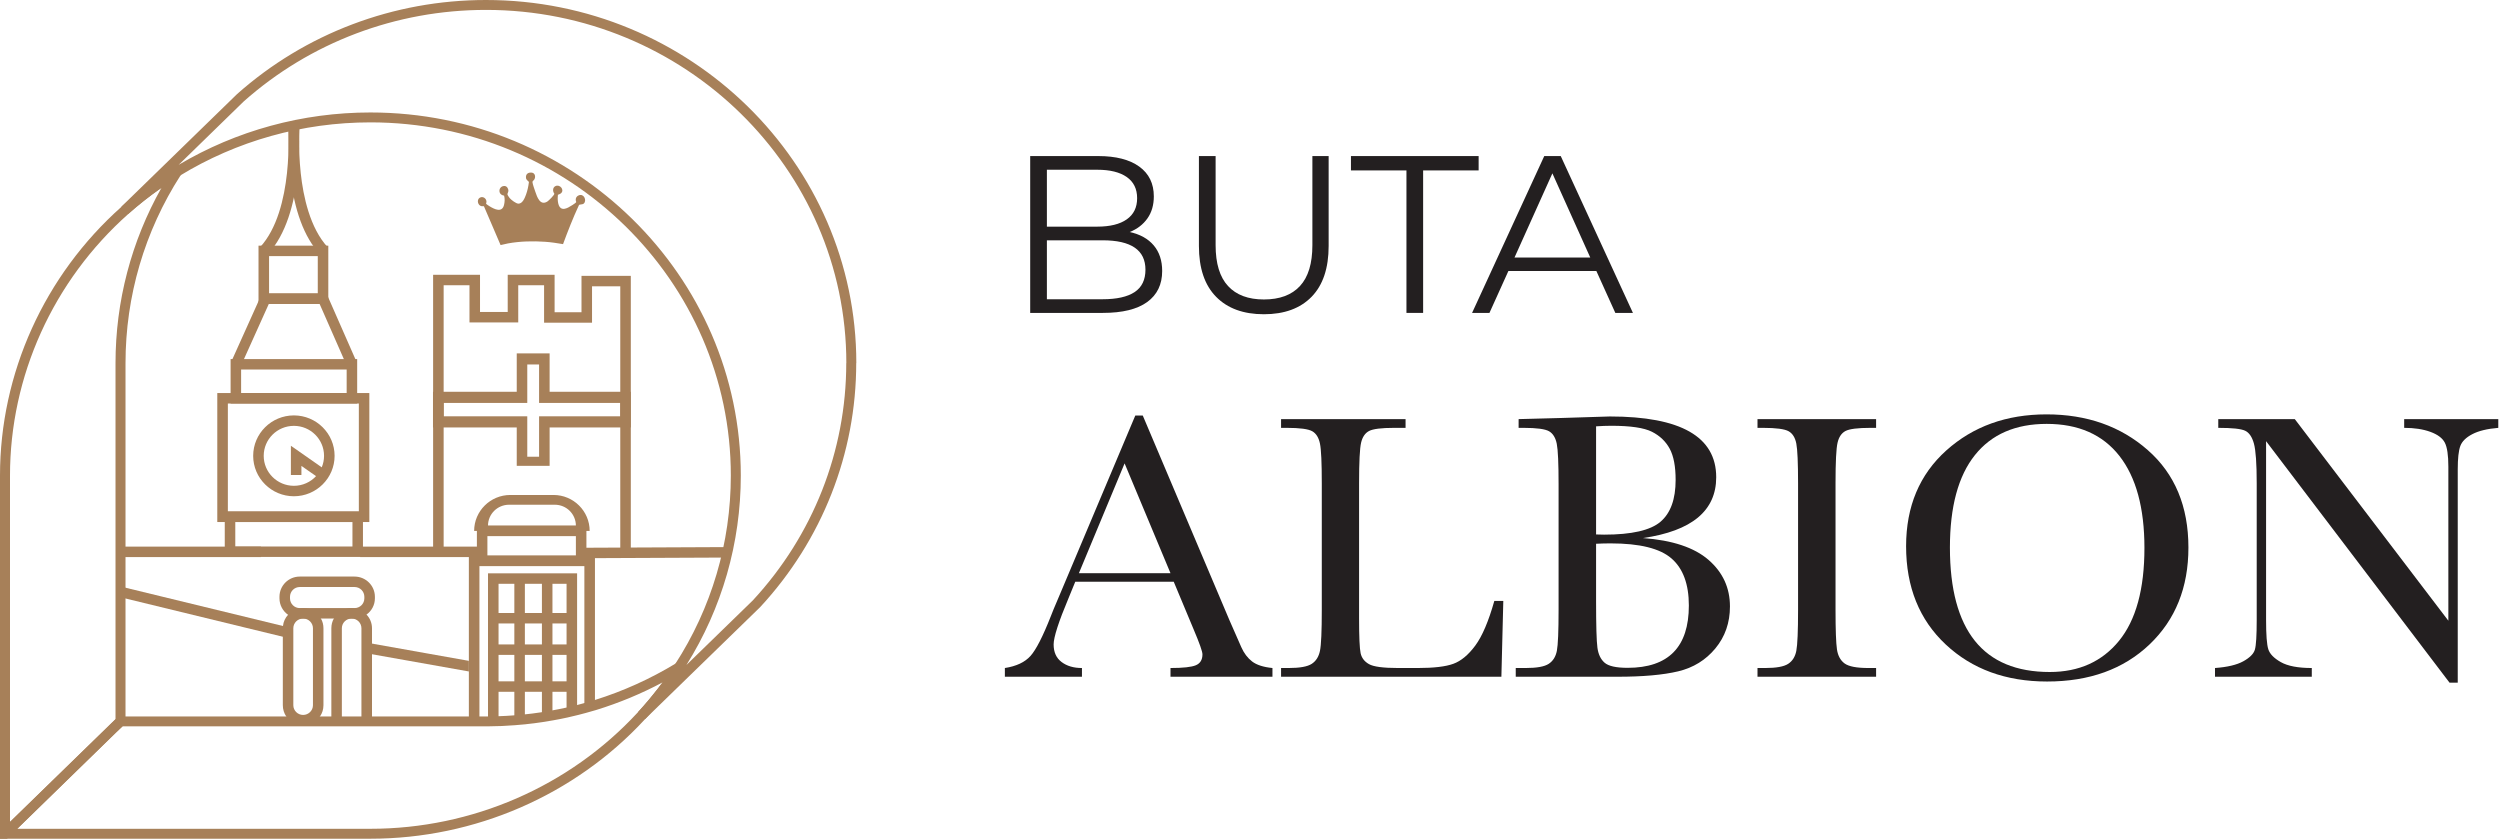 <?xml version="1.0" encoding="UTF-8"?> <svg xmlns="http://www.w3.org/2000/svg" width="155" height="52" viewBox="0 0 155 52" fill="none"><g clip-path="url(#clip0_83_3878)"><path d="M10.973 10.638L10.816 10.385C9.643 11.103 8.541 11.918 7.545 12.808C7.542 12.812 7.539 12.815 7.535 12.818C2.747 17.076 0 23.153 0 29.489V52H0.436L1.067 51.385L1.282 51.175L7.181 45.423L7.782 44.85V22.517C7.782 18.364 8.964 14.338 11.201 10.863L11.203 10.862C11.216 10.844 11.227 10.825 11.238 10.807L10.973 10.638ZM7.162 22.517V44.588L0.62 50.961V29.489C0.62 23.322 3.294 17.408 7.957 13.265C8.599 12.692 9.286 12.151 10.009 11.648C8.142 14.957 7.162 18.686 7.162 22.517Z" fill="#A78059"></path><path d="M42.392 41.494L42.119 41.353V41.051L41.985 41.053L41.908 41.128C41.898 41.133 41.89 41.139 41.88 41.144C40.316 42.092 38.638 42.851 36.887 43.399C36.858 43.409 36.828 43.417 36.799 43.426L36.715 43.45C36.554 43.498 36.395 43.546 36.231 43.589C36.202 43.599 36.175 43.605 36.146 43.613C36.025 43.649 35.904 43.681 35.78 43.712L35.703 43.732C35.513 43.78 35.322 43.824 35.127 43.868C35.105 43.872 35.082 43.877 35.059 43.882C34.792 43.941 34.524 43.995 34.252 44.043C34.232 44.048 34.215 44.051 34.195 44.055C33.999 44.091 33.803 44.125 33.6 44.155C33.584 44.157 33.568 44.16 33.552 44.162C33.177 44.219 32.849 44.261 32.541 44.291H32.54L32.501 44.296C32.3 44.317 32.097 44.336 31.89 44.35C31.881 44.35 31.872 44.352 31.864 44.352C31.555 44.377 31.236 44.395 30.91 44.405C30.694 44.414 30.477 44.417 30.256 44.419H7.347L0.62 50.961L0 51.565V52H22.97C29.437 52 35.637 49.303 39.972 44.611L40.036 44.541L40.061 44.517C40.262 44.294 40.463 44.071 40.65 43.845C40.855 43.599 41.06 43.35 41.255 43.099C41.451 42.851 41.646 42.589 41.829 42.325C41.93 42.189 42.024 42.053 42.101 41.93C42.197 41.798 42.288 41.663 42.374 41.526L42.371 41.524L42.392 41.494ZM40.839 42.626C40.836 42.632 40.831 42.638 40.825 42.645C40.806 42.67 40.786 42.696 40.767 42.72C40.6 42.937 40.426 43.153 40.247 43.366C40.207 43.412 40.167 43.46 40.127 43.506C40.041 43.607 39.954 43.708 39.867 43.807C39.779 43.907 39.689 44.008 39.6 44.107L39.555 44.154L39.525 44.186C35.298 48.762 29.265 51.385 22.97 51.385H1.067L1.282 51.175L7.183 45.429L7.597 45.033H30.258C30.828 45.03 31.384 45.007 31.91 44.964C32.133 44.95 32.351 44.931 32.569 44.907L32.636 44.898C32.944 44.868 33.275 44.825 33.643 44.769C33.867 44.737 34.087 44.7 34.306 44.659C34.604 44.606 34.9 44.547 35.191 44.483C35.415 44.435 35.636 44.382 35.853 44.326C36.009 44.289 36.16 44.248 36.311 44.205C36.506 44.154 36.697 44.098 36.892 44.04L36.977 44.015C38.4 43.575 39.773 43.005 41.079 42.308H41.081C41.082 42.306 41.084 42.306 41.086 42.304C41.005 42.415 40.923 42.522 40.839 42.626Z" fill="#A78059"></path><path d="M39.998 44.579L39.554 44.152C40.41 43.226 41.183 42.229 41.853 41.187C44.115 37.699 45.311 33.652 45.311 29.483C45.311 17.41 35.287 7.587 22.965 7.587C18.769 7.587 14.679 8.734 11.135 10.903C9.992 11.601 8.921 12.394 7.951 13.26L7.528 12.812L14.695 5.836C18.927 2.073 24.408 0 30.127 0C42.79 0 53.092 10.098 53.092 22.511H52.473C52.473 10.437 42.449 0.614 30.127 0.614C24.56 0.614 19.226 2.631 15.107 6.293L11.077 10.219C14.656 8.094 18.759 6.973 22.965 6.973C35.628 6.973 45.93 17.071 45.93 29.483C45.93 33.655 44.765 37.708 42.559 41.228L46.674 37.225C50.412 33.188 52.468 27.964 52.468 22.511H53.086C53.086 28.118 50.973 33.489 47.136 37.635L47.109 37.662L39.998 44.579Z" fill="#A78059"></path><path d="M13.472 32.366H22.899V24.369H13.472V32.366ZM14.127 25.018H22.248V31.713H14.127V25.018Z" fill="#A78059"></path><path d="M18.222 25.755C16.83 25.755 15.697 26.879 15.697 28.262C15.697 29.644 16.83 30.768 18.222 30.768C19.612 30.768 20.745 29.644 20.745 28.262C20.745 26.879 19.612 25.755 18.222 25.755ZM19.594 29.521C19.253 29.89 18.762 30.12 18.222 30.12C17.189 30.12 16.35 29.288 16.35 28.262C16.35 27.235 17.189 26.403 18.222 26.403C19.251 26.403 20.091 27.235 20.091 28.262C20.091 28.514 20.04 28.757 19.947 28.974C19.863 29.177 19.742 29.36 19.596 29.52L19.594 29.521Z" fill="#A78059"></path><path d="M19.875 29.716L18.688 28.886V29.451H18.035V27.637L20.251 29.186L19.875 29.716Z" fill="#A78059"></path><path d="M14.297 25.018H22.145V22.263H14.297V25.018ZM14.949 22.91H21.493V24.369H14.949V22.91Z" fill="#A78059"></path><path d="M13.935 34.53H22.503V31.714H13.935V34.53ZM21.852 33.883H14.588V32.366H21.852V33.883Z" fill="#A78059"></path><path d="M14.921 22.719L14.325 22.455L16.243 18.195H20.243L22.117 22.457L21.518 22.717L19.816 18.844H16.666L14.921 22.719Z" fill="#A78059"></path><path d="M16.028 18.844H20.355V15.231H16.028V18.844ZM16.682 15.879H19.702V18.195H16.682V15.879Z" fill="#A78059"></path><path d="M16.596 15.774L16.116 15.335C18.258 13.022 17.865 7.877 17.861 7.826L18.512 7.773C18.53 7.996 18.93 13.255 16.596 15.774Z" fill="#A78059"></path><path d="M19.843 15.774C18.856 14.708 18.235 13.033 17.995 10.795C17.82 9.15 17.924 7.829 17.928 7.773L18.579 7.826C18.578 7.839 18.475 9.152 18.646 10.738C18.8 12.175 19.217 14.14 20.324 15.335L19.843 15.774Z" fill="#A78059"></path><path d="M29.567 35.096H36.358V32.593H29.567V35.096ZM30.219 33.24H35.705V34.449H30.219V33.24Z" fill="#A78059"></path><path d="M29.069 34.449V44.726H30.256C30.807 44.723 31.352 44.7 31.89 44.659C32.108 44.643 32.326 44.624 32.541 44.6C32.551 44.6 32.56 44.6 32.57 44.597H29.725V35.096H36.231V43.909C36.451 43.85 36.667 43.786 36.887 43.721V34.449H29.069Z" fill="#A78059"></path><path d="M30.256 35.548V44.726C30.806 44.723 31.352 44.7 31.89 44.659C32.108 44.643 32.326 44.624 32.541 44.6C32.551 44.6 32.56 44.6 32.57 44.597H30.91V36.196H35.127V44.183C35.346 44.136 35.563 44.084 35.78 44.029V35.548H30.256Z" fill="#A78059"></path><path d="M32.542 36.03V44.6C32.325 44.624 32.109 44.643 31.889 44.658V36.03H32.542Z" fill="#A78059"></path><path d="M34.252 36.03H33.599V44.597H34.252V36.03Z" fill="#A78059"></path><path d="M35.453 38.006H30.74V38.654H35.453V38.006Z" fill="#A78059"></path><path d="M35.453 39.955H30.74V40.603H35.453V39.955Z" fill="#A78059"></path><path d="M35.453 42.243H30.74V42.891H35.453V42.243Z" fill="#A78059"></path><path d="M34.316 30.688H31.642C30.403 30.688 29.397 31.686 29.397 32.916H36.559C36.559 31.686 35.553 30.688 34.316 30.688ZM30.256 32.593C30.256 31.873 30.84 31.293 31.564 31.293H34.397C35.121 31.293 35.705 31.873 35.705 32.593H30.256Z" fill="#A78059"></path><path d="M19.897 38.349C19.684 37.965 19.269 37.701 18.793 37.701C18.423 37.701 18.088 37.861 17.86 38.118C17.686 38.305 17.572 38.545 17.544 38.812C17.538 38.855 17.535 38.905 17.535 38.951V43.724C17.535 43.981 17.612 44.221 17.745 44.419C17.826 44.539 17.926 44.641 18.041 44.726C18.252 44.886 18.508 44.977 18.793 44.977C19.078 44.977 19.337 44.886 19.548 44.726C19.662 44.641 19.762 44.537 19.84 44.419C19.976 44.221 20.054 43.983 20.054 43.724V38.951C20.054 38.732 20 38.528 19.897 38.349ZM19.403 38.951V43.724C19.403 44.056 19.128 44.326 18.793 44.326C18.46 44.326 18.186 44.056 18.186 43.724V38.951C18.186 38.619 18.46 38.349 18.793 38.349C19.128 38.349 19.403 38.619 19.403 38.951Z" fill="#A78059"></path><path d="M22.724 38.104C22.495 37.855 22.167 37.701 21.802 37.701C21.326 37.701 20.912 37.965 20.698 38.349C20.598 38.528 20.544 38.732 20.544 38.951V44.726H21.195V38.951C21.195 38.619 21.467 38.349 21.802 38.349C22.137 38.349 22.409 38.619 22.409 38.951V44.726H23.064V38.951C23.064 38.622 22.933 38.325 22.724 38.104Z" fill="#A78059"></path><path d="M21.982 35.747H18.585C17.89 35.747 17.327 36.309 17.327 37.001V37.096C17.327 37.516 17.538 37.892 17.86 38.118C18.067 38.262 18.317 38.349 18.585 38.349H21.982C22.257 38.349 22.513 38.261 22.724 38.104C23.039 37.879 23.244 37.511 23.244 37.096V37.001C23.244 36.309 22.677 35.747 21.982 35.747ZM18.585 37.701C18.252 37.701 17.98 37.431 17.98 37.096V37.001C17.98 36.666 18.252 36.395 18.585 36.395H21.982C22.319 36.395 22.59 36.666 22.59 37.001V37.096C22.59 37.431 22.319 37.701 21.982 37.701H18.585Z" fill="#A78059"></path><path d="M16.177 33.89H7.501V34.539H16.177V33.89Z" fill="#A78059"></path><path d="M29.672 33.89H22.33V34.539H29.672V33.89Z" fill="#A78059"></path><path d="M36.284 34.608L36.232 33.96L45.158 33.919L45.132 34.568L36.284 34.608Z" fill="#A78059"></path><path d="M29.07 41.631L22.69 40.497L22.805 39.858L29.07 40.973V41.631Z" fill="#A78059"></path><path d="M17.782 39.538L7.352 37.002L7.604 36.395L17.937 38.908L17.782 39.538Z" fill="#A78059"></path><path d="M34.59 12.077C34.562 12.297 34.567 12.761 34.771 12.9C34.916 12.998 35.081 12.935 35.223 12.869C35.302 12.832 35.713 12.591 35.726 12.525C35.655 12.352 35.709 12.179 35.89 12.109C36.209 11.986 36.395 12.433 36.196 12.618C36.108 12.7 35.938 12.654 35.895 12.717C35.528 13.507 35.21 14.319 34.909 15.136C34.544 15.074 34.176 15.017 33.806 14.991C33.049 14.937 32.242 14.956 31.496 15.092C31.341 15.121 31.188 15.157 31.036 15.195L30.006 12.793C29.994 12.778 29.889 12.788 29.856 12.783C29.631 12.748 29.541 12.399 29.732 12.268C29.926 12.135 30.163 12.296 30.162 12.515C30.162 12.549 30.13 12.616 30.143 12.641C30.153 12.661 30.325 12.771 30.357 12.791C30.653 12.972 31.123 13.207 31.248 12.714C31.296 12.523 31.306 12.32 31.254 12.129C31.139 12.117 31.017 12.046 30.98 11.931C30.912 11.718 31.07 11.511 31.297 11.533C31.433 11.546 31.523 11.699 31.521 11.828C31.52 11.895 31.457 12.006 31.46 12.044C31.463 12.092 31.564 12.239 31.599 12.28C31.695 12.393 31.995 12.627 32.145 12.627C32.399 12.627 32.535 12.275 32.609 12.078C32.704 11.823 32.759 11.556 32.793 11.285C32.791 11.252 32.63 11.166 32.613 11.044C32.578 10.801 32.735 10.676 32.969 10.702C33.183 10.726 33.229 10.987 33.114 11.147C33.069 11.211 33.004 11.214 33.015 11.307C33.031 11.444 33.142 11.748 33.191 11.892C33.299 12.211 33.486 12.77 33.93 12.499C34.014 12.448 34.373 12.096 34.37 12.009C34.257 11.867 34.256 11.622 34.44 11.537C34.715 11.408 35.005 11.767 34.793 11.972C34.741 12.022 34.658 12.053 34.59 12.077Z" fill="#A78059"></path><path d="M39.11 34.059H38.457V17.751H36.706V20.007H33.733V17.685H32.131V19.991H29.108V17.685H27.506V33.919H26.853V17.037H29.761V19.342H31.478V17.037H34.385V19.359H36.053V17.103H39.11V34.059Z" fill="#A78059"></path><path d="M34.076 24.29V21.91H32.038V24.29H26.845V26.502H32.038V28.882H34.076V26.502H39.109V24.29H34.076ZM38.458 25.811H33.423V28.317H32.691V25.811H27.508V24.982H32.691V22.597H33.423V24.982H38.458V25.811Z" fill="#A78059"></path><path d="M77.629 41.01C77.349 40.794 77.125 40.498 76.959 40.121L76.224 38.448L70.851 25.762H70.389L65.716 36.846C65.377 37.639 65.187 38.095 65.148 38.213C64.657 39.461 64.239 40.279 63.892 40.668C63.542 41.058 63.013 41.307 62.302 41.417V41.958H67.081V41.417C66.566 41.417 66.146 41.293 65.818 41.045C65.489 40.799 65.325 40.434 65.325 39.957C65.325 39.509 65.634 38.55 66.251 37.081L66.666 36.069H72.772L74.007 39.025C74.37 39.882 74.552 40.396 74.552 40.569C74.552 40.906 74.415 41.131 74.142 41.246C73.87 41.36 73.345 41.417 72.571 41.417V41.958H78.892V41.417C78.33 41.362 77.909 41.226 77.629 41.01ZM66.891 35.539L69.725 28.73L72.571 35.539H66.891Z" fill="#231F20"></path><path d="M92.648 37.258C92.291 38.523 91.898 39.445 91.467 40.027C91.036 40.609 90.582 40.984 90.104 41.157C89.626 41.331 88.892 41.417 87.904 41.417H86.683C85.758 41.417 85.154 41.336 84.874 41.174C84.593 41.015 84.422 40.789 84.358 40.498C84.295 40.207 84.263 39.485 84.263 38.331V29.967C84.263 28.64 84.305 27.799 84.388 27.446C84.471 27.093 84.635 26.852 84.881 26.722C85.126 26.593 85.644 26.527 86.434 26.527H87.145V25.985H79.426V26.527H79.782C80.596 26.527 81.122 26.599 81.365 26.74C81.605 26.88 81.763 27.136 81.838 27.505C81.914 27.875 81.951 28.695 81.951 29.967V37.8C81.951 39.135 81.914 39.985 81.838 40.35C81.763 40.716 81.594 40.984 81.33 41.157C81.064 41.331 80.588 41.417 79.901 41.417H79.426V41.958H93.086L93.205 37.258H92.648Z" fill="#231F20"></path><path d="M105.93 34.714C105.045 33.945 103.688 33.493 101.862 33.36C103.379 33.14 104.515 32.716 105.272 32.088C106.026 31.46 106.405 30.627 106.405 29.59C106.405 27.077 104.206 25.821 99.81 25.821L96.798 25.915L94.154 25.985V26.527H94.462C95.276 26.527 95.804 26.599 96.045 26.74C96.286 26.881 96.444 27.141 96.52 27.517C96.595 27.894 96.632 28.73 96.632 30.026V37.8C96.632 39.135 96.597 39.985 96.526 40.35C96.454 40.716 96.286 40.984 96.021 41.157C95.757 41.331 95.281 41.417 94.592 41.417H93.976V41.958H100.285C101.859 41.958 103.114 41.846 104.05 41.622C104.987 41.398 105.756 40.924 106.356 40.198C106.956 39.471 107.257 38.606 107.257 37.601C107.257 36.445 106.815 35.484 105.93 34.714ZM98.957 26.433C99.281 26.411 99.596 26.398 99.905 26.398C101.091 26.398 101.93 26.523 102.419 26.769C102.91 27.016 103.276 27.368 103.523 27.823C103.767 28.279 103.889 28.923 103.889 29.756C103.889 30.948 103.577 31.813 102.953 32.347C102.329 32.881 101.162 33.148 99.455 33.148C99.32 33.148 99.154 33.144 98.957 33.136V26.433ZM103.759 40.439C103.127 41.083 102.177 41.405 100.913 41.405C100.201 41.405 99.725 41.299 99.484 41.087C99.242 40.876 99.094 40.564 99.04 40.156C98.985 39.749 98.957 38.787 98.957 37.27V33.713C99.273 33.697 99.574 33.69 99.857 33.69C101.661 33.69 102.919 34.001 103.635 34.626C104.35 35.249 104.709 36.221 104.709 37.541C104.709 38.83 104.392 39.795 103.759 40.439Z" fill="#231F20"></path><path d="M113.929 27.446C114.011 27.093 114.175 26.852 114.42 26.722C114.666 26.593 115.182 26.527 115.974 26.527H116.318V25.985H108.965V26.527H109.309C110.123 26.527 110.653 26.599 110.899 26.74C111.143 26.88 111.301 27.136 111.372 27.505C111.444 27.875 111.48 28.695 111.48 29.967V37.8C111.48 39.135 111.444 39.985 111.372 40.35C111.301 40.716 111.134 40.984 110.868 41.157C110.604 41.331 110.128 41.417 109.439 41.417H108.965V41.958H116.318V41.417H115.844C115.116 41.417 114.624 41.323 114.366 41.135C114.109 40.946 113.951 40.657 113.892 40.268C113.834 39.88 113.803 39.057 113.803 37.8V29.967C113.803 28.64 113.845 27.799 113.929 27.446Z" fill="#231F20"></path><path d="M133.163 27.907C131.483 26.43 129.389 25.691 126.884 25.691C124.401 25.691 122.33 26.438 120.669 27.929C119.009 29.422 118.178 31.401 118.178 33.867C118.178 36.395 118.998 38.425 120.634 39.957C122.27 41.488 124.366 42.254 126.919 42.254C129.544 42.254 131.661 41.488 133.269 39.957C134.878 38.425 135.682 36.423 135.682 33.949C135.682 31.396 134.842 29.382 133.163 27.907ZM131.378 39.733C130.326 41.02 128.895 41.664 127.085 41.664C125.022 41.664 123.474 41.02 122.443 39.733C121.411 38.445 120.895 36.517 120.895 33.949C120.895 31.42 121.411 29.51 122.443 28.218C123.474 26.927 124.958 26.281 126.895 26.281C128.863 26.281 130.366 26.943 131.402 28.265C132.437 29.588 132.955 31.49 132.955 33.972C132.955 36.525 132.429 38.445 131.378 39.733Z" fill="#231F20"></path><path d="M149.059 25.985V26.527C149.691 26.527 150.234 26.61 150.684 26.775C151.135 26.94 151.433 27.163 151.579 27.446C151.725 27.729 151.798 28.225 151.798 28.931V38.484L142.277 25.985H137.533V26.527C138.394 26.527 138.949 26.586 139.198 26.705C139.448 26.823 139.63 27.09 139.744 27.505C139.858 27.922 139.916 28.742 139.916 29.967V38.437C139.916 39.402 139.879 40.014 139.803 40.275C139.728 40.533 139.49 40.775 139.086 40.999C138.683 41.222 138.098 41.361 137.33 41.417V41.958H143.331V41.417C142.478 41.417 141.837 41.294 141.411 41.051C140.983 40.808 140.724 40.541 140.634 40.251C140.542 39.96 140.497 39.355 140.497 38.437V27.352L151.87 42.324H152.38V29.107C152.38 28.424 152.433 27.939 152.54 27.652C152.646 27.366 152.895 27.12 153.286 26.917C153.677 26.713 154.213 26.583 154.894 26.527V25.985H149.059Z" fill="#231F20"></path><path d="M71.53 15.213C71.179 14.8 70.684 14.525 70.04 14.386C70.507 14.201 70.872 13.919 71.138 13.545C71.403 13.17 71.537 12.714 71.537 12.177C71.537 11.381 71.236 10.764 70.635 10.329C70.034 9.895 69.187 9.676 68.096 9.676H63.872V19.4H68.376C69.588 19.4 70.504 19.176 71.125 18.727C71.744 18.278 72.055 17.636 72.055 16.803C72.055 16.154 71.879 15.625 71.53 15.213ZM64.907 10.524H68.027C68.819 10.524 69.429 10.675 69.858 10.975C70.288 11.276 70.502 11.714 70.502 12.287C70.502 12.863 70.288 13.299 69.858 13.601C69.429 13.902 68.819 14.052 68.027 14.052H64.907V10.524ZM70.347 18.109C69.9 18.404 69.239 18.553 68.362 18.553H64.907V14.899H68.362C70.133 14.899 71.018 15.507 71.018 16.72C71.018 17.349 70.795 17.811 70.347 18.109Z" fill="#231F20"></path><path d="M81.368 9.676V15.204C81.368 16.334 81.112 17.178 80.599 17.733C80.086 18.289 79.341 18.567 78.361 18.567C77.392 18.567 76.65 18.289 76.137 17.733C75.625 17.178 75.368 16.334 75.368 15.204V9.676H74.333V15.248C74.333 16.627 74.687 17.677 75.397 18.4C76.105 19.122 77.093 19.483 78.361 19.483C79.629 19.483 80.615 19.122 81.32 18.4C82.023 17.677 82.376 16.627 82.376 15.248V9.676H81.368Z" fill="#231F20"></path><path d="M83.759 9.676V10.566H87.2V19.4H88.234V10.566H91.675V9.676H83.759Z" fill="#231F20"></path><path d="M96.766 9.676H95.744L91.269 19.4H92.346L93.52 16.803H98.975L100.15 19.4H101.241L96.766 9.676ZM93.898 15.969L96.248 10.747L98.597 15.969H93.898Z" fill="#231F20"></path></g><defs><clipPath id="clip0_83_3878"><rect width="154.894" height="52" fill="white"></rect></clipPath></defs></svg> 